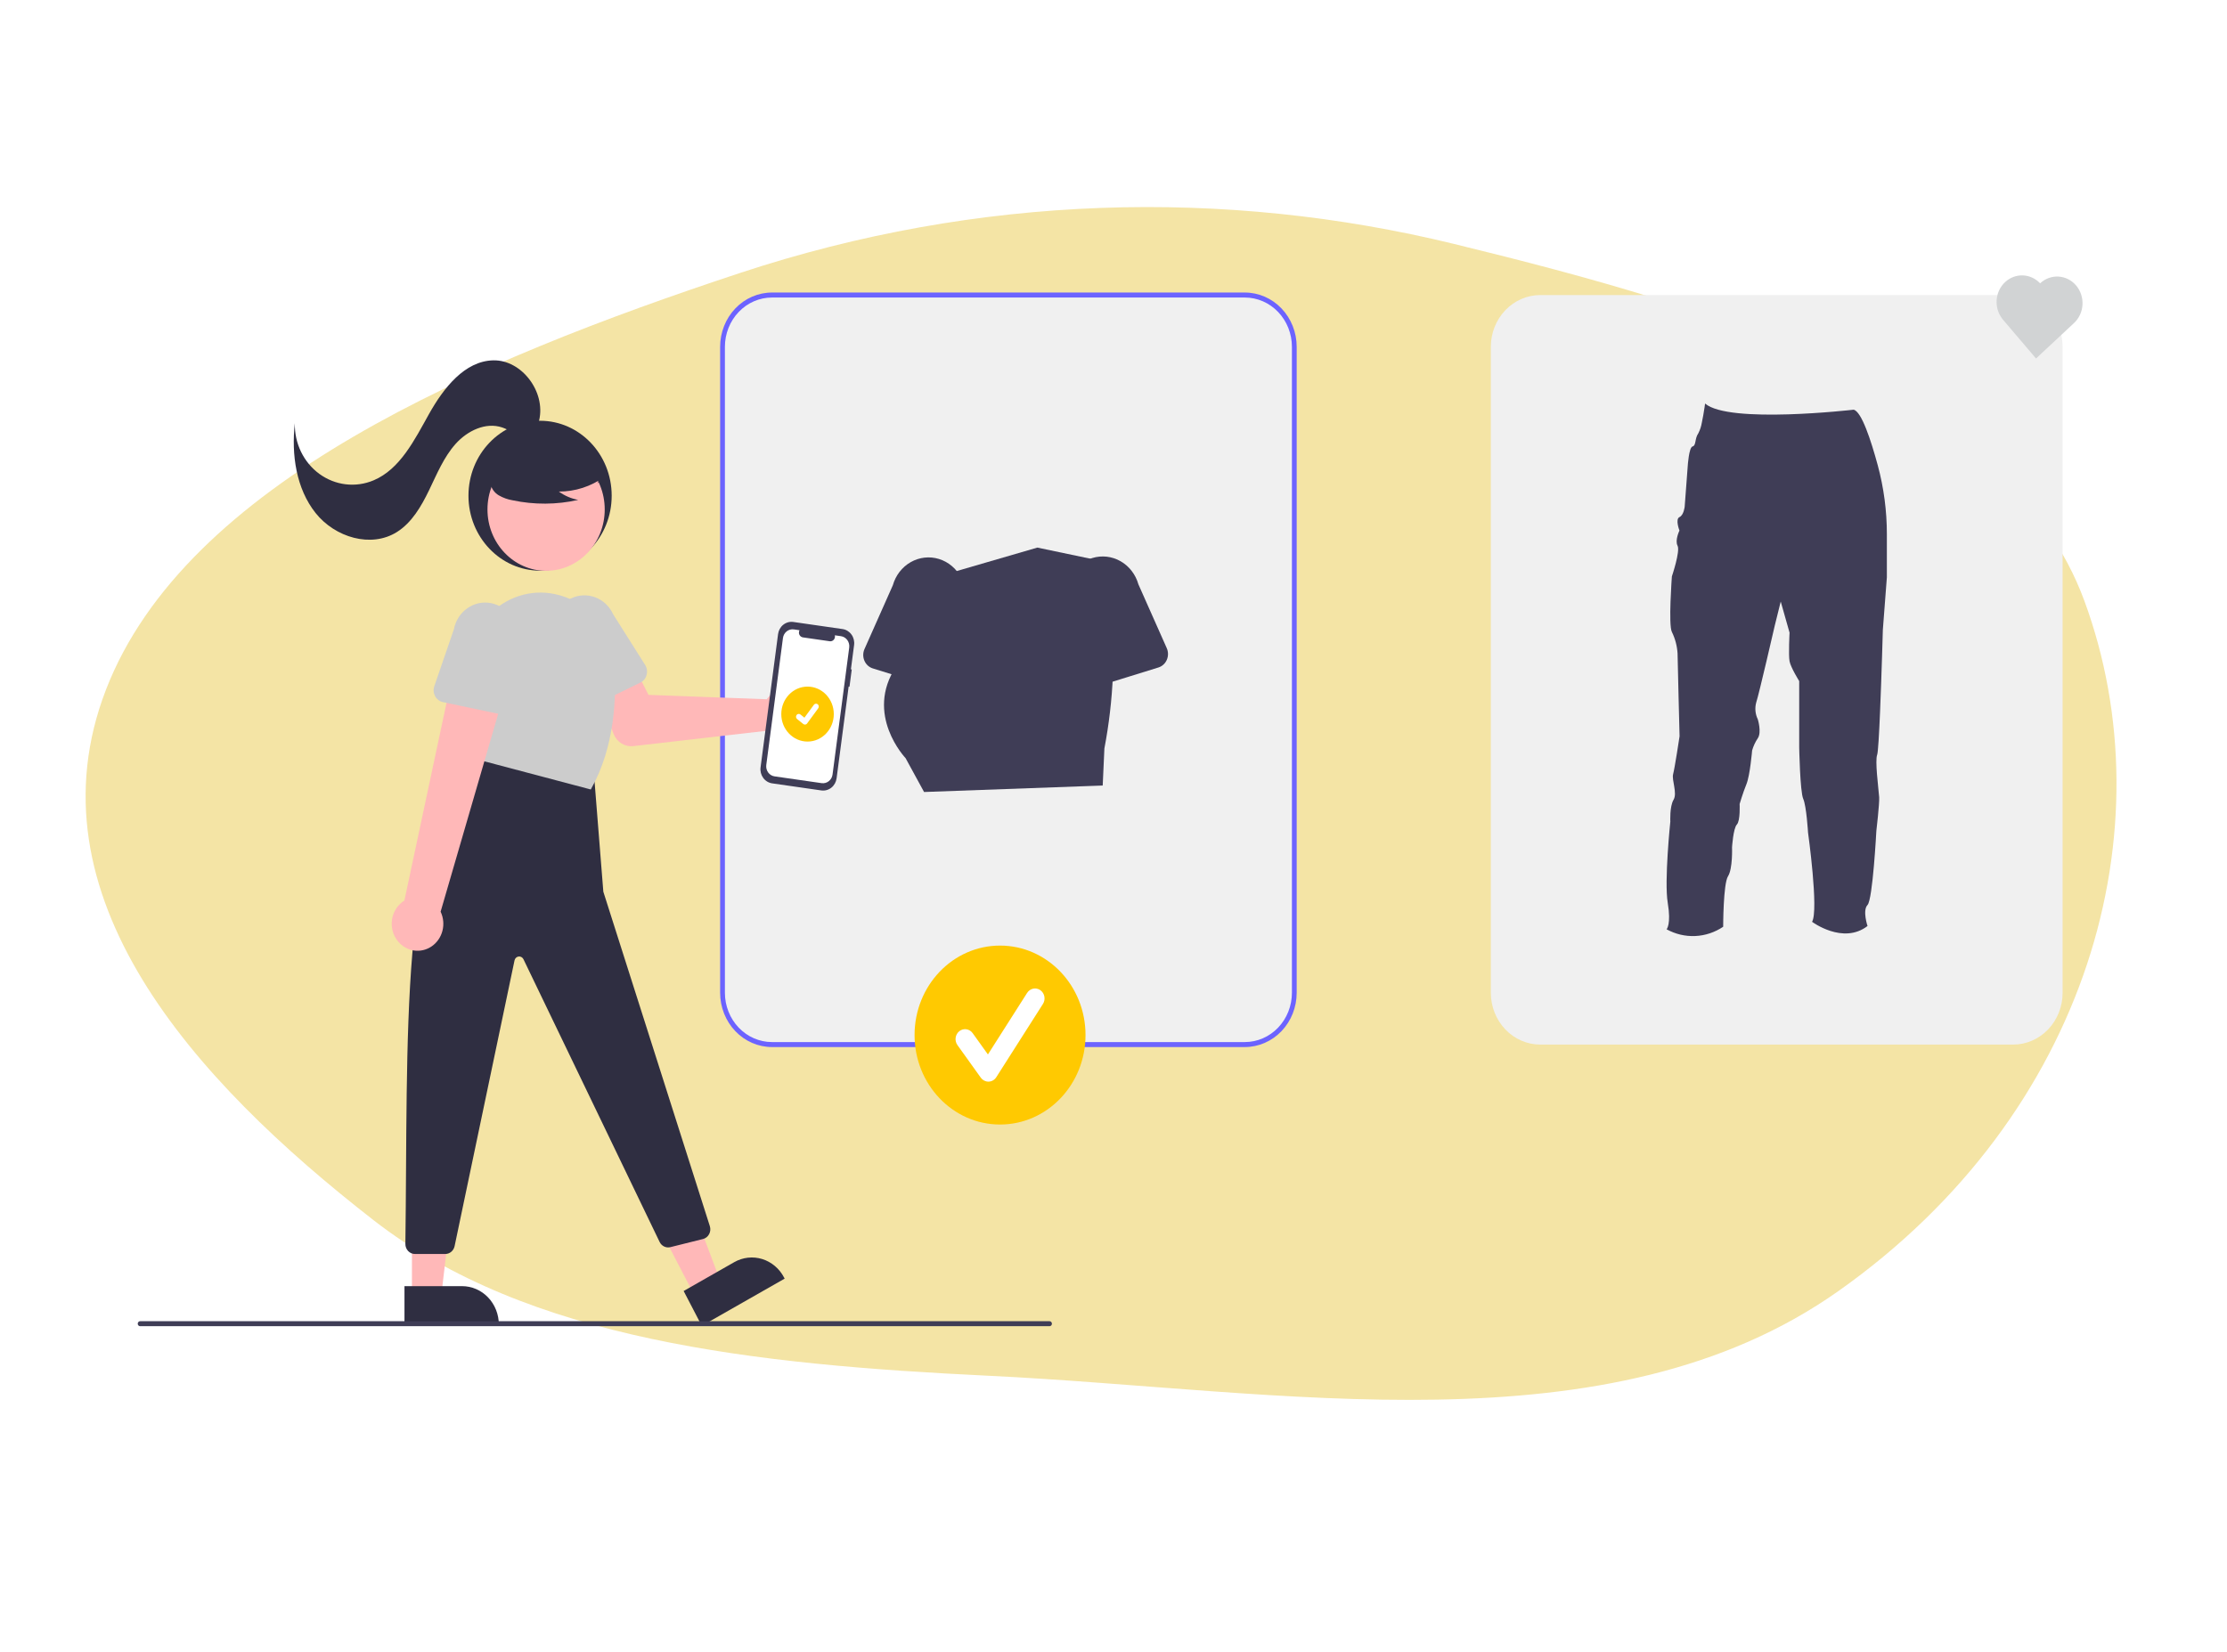 <svg width="857" height="636" viewBox="0 0 857 636" fill="none" xmlns="http://www.w3.org/2000/svg">
<g filter="url(#filter0_d_432_427)">
<path fill-rule="evenodd" clip-rule="evenodd" d="M802.126 227.309C834.184 314.616 804.22 424.529 707.568 492.884C619.011 555.513 493.147 531 380.405 525.56C290.516 521.222 203.272 511.966 143.753 465.677C74.255 411.627 10.192 340.605 40.797 261.44C71.535 181.931 182.486 134.892 284.698 101.098C376.772 70.656 471.52 68.425 559.602 89.909C663.071 115.148 773.064 148.162 802.126 227.309Z" fill="#F4E4A5"/>
<path d="M479.056 398.084H297.062C292.02 398.078 287.185 395.978 283.62 392.245C280.054 388.511 278.049 383.45 278.043 378.17V129.483C278.049 124.204 280.054 119.142 283.62 115.409C287.185 111.676 292.02 109.576 297.062 109.57H479.056C484.099 109.576 488.933 111.676 492.498 115.409C496.064 119.142 498.07 124.204 498.075 129.483V378.17C498.07 383.45 496.064 388.511 492.499 392.245C488.933 395.978 484.099 398.078 479.056 398.084Z" fill="#F0F0F0"/>
<path d="M479.056 399.038H297.062C291.777 399.031 286.709 396.83 282.971 392.917C279.233 389.003 277.131 383.697 277.125 378.163V129.476C277.131 123.942 279.234 118.636 282.971 114.723C286.709 110.809 291.777 108.608 297.062 108.602H479.056C484.342 108.608 489.41 110.809 493.148 114.722C496.886 118.636 498.988 123.942 498.994 129.476V378.163C498.988 383.697 496.886 389.003 493.148 392.917C489.41 396.83 484.342 399.032 479.056 399.038ZM297.062 110.525C292.264 110.531 287.663 112.529 284.27 116.082C280.876 119.635 278.967 124.452 278.962 129.476V378.163C278.967 383.187 280.876 388.004 284.269 391.557C287.663 395.11 292.264 397.109 297.062 397.114H479.056C483.855 397.109 488.456 395.11 491.85 391.557C495.243 388.005 497.152 383.187 497.157 378.163V129.476C497.152 124.452 495.243 119.635 491.85 116.082C488.456 112.529 483.855 110.531 479.056 110.525H297.062Z" fill="#6C63FF"/>
<path d="M774.72 398.084H592.726C587.684 398.078 582.849 395.978 579.284 392.245C575.718 388.511 573.713 383.45 573.707 378.17V129.483C573.713 124.204 575.718 119.142 579.284 115.409C582.85 111.676 587.684 109.576 592.726 109.57H774.72C779.763 109.576 784.597 111.676 788.163 115.409C791.728 119.142 793.734 124.204 793.739 129.483V378.17C793.734 383.45 791.728 388.511 788.163 392.245C784.597 395.978 779.763 398.078 774.72 398.084Z" fill="#F0F0F0"/>
<path d="M785.099 105.043L785.08 105.061C783.32 103.186 780.938 102.092 778.428 102.006C775.919 101.919 773.473 102.847 771.599 104.596C769.725 106.346 768.565 108.783 768.361 111.404C768.156 114.024 768.922 116.626 770.5 118.671L770.481 118.689L783.514 133.993L798.131 120.348C800.07 118.538 801.242 115.997 801.391 113.282C801.54 110.568 800.652 107.903 798.924 105.873C797.196 103.844 794.768 102.616 792.175 102.46C789.583 102.305 787.037 103.234 785.099 105.043Z" fill="#D1D3D4"/>
<path d="M332.648 250.335C332.343 249.628 332.187 248.861 332.191 248.085C332.196 247.31 332.36 246.544 332.672 245.841L343.582 221.284C344.658 217.48 347.131 214.279 350.458 212.381C353.785 210.483 357.696 210.044 361.332 211.16C364.968 212.276 368.033 214.855 369.855 218.333C371.678 221.811 372.108 225.904 371.053 229.714L367.407 256.616C367.303 257.384 367.042 258.119 366.642 258.772C366.242 259.425 365.712 259.979 365.089 260.399C364.466 260.818 363.764 261.091 363.031 261.2C362.297 261.31 361.55 261.252 360.84 261.032L335.882 253.29C335.171 253.07 334.515 252.692 333.957 252.182C333.399 251.672 332.952 251.042 332.648 250.335Z" fill="#3F3D56"/>
<path d="M445.785 252.93L420.826 260.672C420.116 260.893 419.369 260.95 418.636 260.841C417.903 260.732 417.2 260.458 416.577 260.039C415.954 259.62 415.424 259.065 415.024 258.413C414.624 257.76 414.363 257.025 414.259 256.257L410.613 229.355C409.558 225.545 409.989 221.452 411.811 217.974C413.634 214.496 416.699 211.916 420.335 210.8C423.971 209.685 427.881 210.124 431.208 212.022C434.536 213.919 437.009 217.121 438.085 220.925L448.994 245.482C449.307 246.185 449.47 246.951 449.474 247.726C449.479 248.501 449.323 249.269 449.018 249.976C448.714 250.682 448.267 251.312 447.709 251.822C447.151 252.332 446.495 252.71 445.785 252.93Z" fill="#3F3D56"/>
<path d="M347.596 231L367.168 216.096L399.197 206.781L425.887 212.37L427.456 227.812C429.365 246.595 428.536 265.572 424.997 284.095L424.347 298.369L355.603 300.861L348.485 287.821C348.485 287.821 332.471 271.054 344.927 252.424L347.596 231Z" fill="#3F3D56"/>
<path d="M726.109 201.641V218.203L724.563 238.436C724.563 238.436 724.075 256.105 723.485 270.042C723.128 278.514 722.726 285.605 722.376 286.52C721.946 287.642 722.048 290.703 722.296 293.916C722.588 297.633 723.069 301.556 723.149 302.869C723.302 305.319 722.063 315.844 722.063 315.844C722.063 315.844 720.678 342.237 718.666 344.343C716.654 346.45 718.666 352.441 718.666 352.441C709.233 359.723 697.321 350.823 697.321 350.823C699.953 346.435 695.776 316.478 695.776 316.478C695.776 316.478 695.164 306.25 693.925 303.503C692.685 300.755 692.372 283.59 692.372 283.59V258.166C692.372 258.166 689.12 252.961 688.661 250.534C688.202 248.107 688.661 239.528 688.661 239.528L685.264 227.545L682.939 236.933C682.939 236.933 676.917 263.165 675.831 266.402C675.241 268.564 675.46 270.882 676.444 272.881C676.444 272.881 677.996 277.873 676.444 280.163C675.479 281.597 674.74 283.185 674.257 284.864C674.257 284.864 673.462 294.42 672.07 297.839C670.677 301.259 669.445 305.472 669.445 305.472C669.445 305.472 669.773 311.929 668.381 313.387C666.989 314.844 666.529 322.133 666.529 322.133C666.529 322.133 666.836 330.384 664.976 333.299C663.118 336.215 663.118 352.731 663.118 352.731C659.894 354.897 656.179 356.128 652.352 356.299C648.525 356.469 644.724 355.572 641.336 353.701C641.336 353.701 643.173 351.899 641.781 343.504C640.388 335.108 642.779 312.249 642.779 312.249C642.779 312.249 642.473 306.449 644.018 303.854C645.564 301.259 643.239 296.244 643.858 293.977C644.478 291.711 646.337 279.399 646.337 279.399C646.337 279.399 645.564 249.122 645.564 247.504C645.381 244.624 644.637 241.813 643.377 239.246C641.985 236.658 643.377 217.875 643.377 217.875C643.377 217.875 646.657 208.166 645.564 206.06C644.47 203.953 646.293 200.229 646.293 200.229C646.293 200.229 644.594 195.855 646.293 195.046C647.991 194.237 648.305 191.001 648.305 191.001L649.486 175.294C649.486 175.294 649.931 168.165 651.345 167.845C652.759 167.524 652.139 164.776 653.532 162.83C654.21 161.514 654.678 160.091 654.917 158.617C655.114 157.716 655.296 156.778 655.449 155.877C655.886 153.435 656.156 151.328 656.156 151.328C665.283 159.266 713.271 153.702 713.323 153.702C716.37 154.396 719.993 165.471 722.61 175.126C724.936 183.753 726.114 192.676 726.109 201.641Z" fill="#3F3D56"/>
<path d="M384.839 428.856C403.006 428.856 417.733 413.437 417.733 394.416C417.733 375.396 403.006 359.977 384.839 359.977C366.672 359.977 351.945 375.396 351.945 394.416C351.945 413.437 366.672 428.856 384.839 428.856Z" fill="#FFC901"/>
<path d="M380.351 412.344C379.783 412.344 379.222 412.205 378.714 411.939C378.206 411.673 377.764 411.287 377.424 410.811L368.45 398.283C368.161 397.881 367.95 397.423 367.83 396.935C367.71 396.447 367.684 395.94 367.751 395.441C367.819 394.943 367.98 394.463 368.225 394.03C368.47 393.596 368.794 393.218 369.179 392.916C369.563 392.613 370.001 392.394 370.467 392.269C370.933 392.144 371.418 392.117 371.894 392.188C372.37 392.26 372.828 392.429 373.241 392.686C373.655 392.943 374.016 393.283 374.304 393.686L380.175 401.882L395.254 378.2C395.52 377.78 395.863 377.419 396.262 377.137C396.661 376.856 397.11 376.66 397.582 376.56C398.054 376.46 398.54 376.459 399.012 376.557C399.485 376.654 399.934 376.848 400.335 377.128C400.735 377.407 401.079 377.767 401.347 378.186C401.615 378.605 401.801 379.075 401.894 379.57C401.988 380.064 401.988 380.573 401.893 381.068C401.798 381.562 401.612 382.032 401.343 382.45L383.395 410.638C383.071 411.147 382.634 411.568 382.122 411.865C381.61 412.161 381.037 412.325 380.452 412.342C380.418 412.343 380.385 412.344 380.351 412.344Z" fill="white"/>
<path d="M207.834 215.664C223.053 215.664 235.39 202.746 235.39 186.812C235.39 170.878 223.053 157.961 207.834 157.961C192.615 157.961 180.277 170.878 180.277 186.812C180.277 202.746 192.615 215.664 207.834 215.664Z" fill="#2F2E41"/>
<path d="M210.15 215.718C222.61 215.718 232.711 205.142 232.711 192.097C232.711 179.052 222.61 168.477 210.15 168.477C197.69 168.477 187.59 179.052 187.59 192.097C187.59 205.142 197.69 215.718 210.15 215.718Z" fill="#FFB8B8"/>
<path d="M296.067 263.943C295.709 264.32 295.38 264.727 295.082 265.158L249.557 263.474L244.35 253.25L228.586 259.461L236.124 278.498C236.733 280.036 237.802 281.326 239.17 282.174C240.539 283.021 242.133 283.381 243.714 283.2L295.23 277.278C296.427 278.9 298.067 280.102 299.933 280.725C301.798 281.347 303.801 281.361 305.674 280.762C307.546 280.164 309.201 278.984 310.417 277.377C311.633 275.77 312.354 273.814 312.482 271.769C312.611 269.723 312.141 267.685 311.136 265.925C310.131 264.166 308.639 262.768 306.857 261.919C305.075 261.069 303.088 260.808 301.161 261.169C299.233 261.531 297.457 262.498 296.067 263.943Z" fill="#FFB8B8"/>
<path d="M222.525 268.651C221.945 268.378 221.428 267.978 221.009 267.477C220.59 266.977 220.279 266.387 220.098 265.749L213.757 243.467C212.38 240.381 212.228 236.85 213.334 233.647C214.44 230.444 216.714 227.831 219.657 226.381C222.601 224.931 225.973 224.762 229.036 225.911C232.098 227.06 234.6 229.434 235.993 232.512L248.276 251.972C248.626 252.527 248.859 253.155 248.956 253.813C249.054 254.47 249.015 255.143 248.843 255.783C248.67 256.424 248.368 257.018 247.956 257.525C247.544 258.033 247.033 258.441 246.457 258.723L226.21 268.622C225.633 268.904 225.006 269.053 224.37 269.058C223.734 269.063 223.105 268.924 222.525 268.651Z" fill="#CCCCCC"/>
<path d="M267.361 494.872L277.252 489.234L261.191 446.609L246.594 454.929L267.361 494.872Z" fill="#FFB8B8"/>
<path d="M263.082 492.934L282.56 481.832C284.19 480.903 285.98 480.319 287.826 480.114C289.671 479.909 291.537 480.086 293.317 480.636C295.098 481.186 296.757 482.098 298.2 483.319C299.644 484.54 300.844 486.047 301.731 487.754L301.95 488.177L270.059 506.353L263.082 492.934Z" fill="#2F2E41"/>
<path d="M158.526 494.923H169.787L175.144 449.445L158.523 449.446L158.526 494.923Z" fill="#FFB8B8"/>
<path d="M155.652 491.071L177.829 491.07C179.685 491.07 181.524 491.453 183.239 492.197C184.954 492.94 186.512 494.03 187.824 495.404C189.136 496.778 190.177 498.409 190.888 500.205C191.598 502 191.964 503.924 191.963 505.867V506.348L155.653 506.35L155.652 491.071Z" fill="#2F2E41"/>
<path d="M228.502 293.076L232.176 339.239L273.161 467.969C273.322 468.475 273.381 469.011 273.333 469.543C273.286 470.074 273.134 470.589 272.886 471.056C272.638 471.522 272.3 471.929 271.894 472.252C271.488 472.574 271.022 472.804 270.526 472.928L257.965 476.059C257.16 476.26 256.315 476.17 255.565 475.805C254.815 475.441 254.205 474.822 253.833 474.049L201.436 365.228C201.265 364.874 200.993 364.583 200.658 364.396C200.324 364.21 199.942 364.136 199.565 364.186C199.189 364.236 198.836 364.406 198.556 364.674C198.276 364.942 198.082 365.294 198.001 365.682L174.942 475.665C174.762 476.521 174.309 477.288 173.656 477.837C173.003 478.387 172.191 478.687 171.353 478.687H159.668C159.181 478.687 158.699 478.586 158.25 478.39C157.801 478.193 157.393 477.905 157.052 477.543C156.71 477.18 156.441 476.749 156.26 476.276C156.078 475.803 155.989 475.297 155.997 474.788C157.067 398.527 153.535 311.63 181.657 297.885L186.249 285.383L228.502 293.076Z" fill="#2F2E41"/>
<path d="M184.927 288.662L180.192 258.678C179.408 253.761 179.819 248.716 181.387 244.009C182.955 239.302 185.63 235.084 189.165 231.744C192.62 228.437 196.815 226.093 201.363 224.929C205.91 223.765 210.665 223.819 215.188 225.085C215.456 225.16 215.725 225.238 215.994 225.317C221.559 226.985 226.501 230.401 230.153 235.105C233.804 239.808 235.988 245.571 236.411 251.615C237.315 264.637 236.506 283.528 227.521 299.576L227.347 299.888L184.927 288.662Z" fill="#CCCCCC"/>
<path d="M232.592 179.539C227.437 183.26 221.318 185.24 215.057 185.213C217.29 186.835 219.833 187.93 222.509 188.423C214.184 190.293 205.581 190.344 197.236 188.572C195.382 188.261 193.592 187.617 191.946 186.67C191.126 186.19 190.411 185.535 189.848 184.747C189.286 183.959 188.888 183.056 188.68 182.097C188.126 178.781 190.594 175.767 193.159 173.737C197.086 170.675 201.614 168.566 206.416 167.561C211.217 166.557 216.172 166.682 220.922 167.928C224.023 168.768 227.13 170.186 229.144 172.793C231.158 175.401 231.755 179.421 229.836 182.106L232.592 179.539Z" fill="#2F2E41"/>
<path d="M207.471 157.815C210.086 146.76 200.713 134.476 189.837 134.706C178.802 134.94 170.682 145.38 165.1 155.349C159.518 165.318 153.97 176.619 143.723 180.911C140.332 182.331 136.657 182.848 133.028 182.415C129.399 181.983 125.93 180.614 122.93 178.432C119.931 176.25 117.496 173.322 115.843 169.912C114.19 166.502 113.372 162.716 113.461 158.893C112.085 171.004 113.991 184.108 121.451 193.476C128.911 202.843 142.792 207.065 152.769 200.77C158.467 197.174 162.109 190.924 165.112 184.708C168.115 178.493 170.787 171.938 175.336 166.856C179.886 161.773 186.921 158.4 193.253 160.539C195.767 161.387 198.021 163.042 200.618 163.545C203.215 164.049 206.484 162.756 206.839 160.016L207.471 157.815Z" fill="#2F2E41"/>
<path d="M153.096 358.274C152.159 357.125 151.475 355.775 151.091 354.319C150.707 352.863 150.632 351.337 150.872 349.848C151.112 348.358 151.661 346.942 152.481 345.699C153.3 344.456 154.37 343.416 155.615 342.653L175.185 250.812L195.037 259.343L169.558 346.937C170.644 349.212 170.896 351.824 170.265 354.28C169.634 356.735 168.165 358.864 166.136 360.261C164.107 361.658 161.659 362.228 159.255 361.862C156.852 361.495 154.66 360.219 153.096 358.274Z" fill="#FFB8B8"/>
<path d="M167.434 263.988C167.122 263.408 166.932 262.764 166.879 262.101C166.826 261.438 166.91 260.77 167.125 260.144L174.65 238.27C175.291 234.93 177.17 231.993 179.876 230.102C182.582 228.211 185.893 227.521 189.084 228.183C192.276 228.844 195.086 230.804 196.899 233.631C198.713 236.459 199.381 239.924 198.758 243.267L197.614 266.562C197.582 267.227 197.413 267.877 197.119 268.467C196.825 269.057 196.412 269.574 195.91 269.982C195.408 270.391 194.828 270.681 194.209 270.833C193.59 270.986 192.947 270.997 192.324 270.866L170.416 266.254C169.793 266.123 169.203 265.853 168.689 265.462C168.174 265.07 167.746 264.568 167.434 263.988Z" fill="#CCCCCC"/>
<path d="M327.775 253.687L327.449 253.64L328.676 244.289C328.865 242.854 328.501 241.399 327.665 240.245C326.829 239.09 325.589 238.331 324.218 238.134L305.296 235.41C303.925 235.213 302.536 235.594 301.433 236.469C300.33 237.345 299.605 238.643 299.417 240.078L292.681 291.376C292.493 292.812 292.857 294.267 293.693 295.421C294.529 296.576 295.769 297.335 297.14 297.532L316.062 300.256C317.432 300.453 318.822 300.072 319.925 299.197C321.027 298.321 321.753 297.023 321.941 295.588L326.575 260.296L326.901 260.343L327.775 253.687Z" fill="#3F3D56"/>
<path d="M323.62 240.881L321.265 240.542C321.337 240.835 321.338 241.143 321.27 241.438C321.201 241.732 321.065 242.005 320.872 242.231C320.679 242.457 320.436 242.63 320.164 242.735C319.893 242.84 319.601 242.873 319.314 242.832L308.974 241.344C308.687 241.302 308.414 241.188 308.18 241.01C307.945 240.832 307.756 240.597 307.629 240.325C307.501 240.052 307.44 239.752 307.45 239.449C307.46 239.146 307.541 238.85 307.686 238.587L305.485 238.271C305.002 238.201 304.51 238.232 304.038 238.361C303.566 238.491 303.122 238.716 302.734 239.025C302.345 239.334 302.018 239.72 301.771 240.161C301.525 240.602 301.364 241.089 301.297 241.596L294.882 290.455C294.816 290.961 294.845 291.476 294.969 291.97C295.092 292.465 295.308 292.929 295.603 293.336C295.898 293.743 296.266 294.085 296.688 294.343C297.109 294.601 297.575 294.77 298.058 294.84L316.193 297.45C317.17 297.59 318.16 297.319 318.945 296.695C319.73 296.072 320.247 295.147 320.381 294.125L326.796 245.266C326.931 244.243 326.671 243.207 326.076 242.384C325.48 241.562 324.597 241.021 323.62 240.881Z" fill="white"/>
<path d="M310.76 281.447C316.34 281.447 320.864 276.71 320.864 270.868C320.864 265.025 316.34 260.289 310.76 260.289C305.18 260.289 300.656 265.025 300.656 270.868C300.656 276.71 305.18 281.447 310.76 281.447Z" fill="#FFC901"/>
<path d="M309.756 274.905C309.529 274.905 309.308 274.828 309.126 274.686L309.115 274.677L306.74 272.773C306.63 272.685 306.537 272.575 306.467 272.45C306.397 272.324 306.352 272.185 306.334 272.041C306.315 271.897 306.324 271.751 306.36 271.61C306.395 271.47 306.457 271.338 306.542 271.223C306.626 271.107 306.732 271.011 306.852 270.938C306.972 270.865 307.105 270.818 307.242 270.799C307.38 270.781 307.52 270.79 307.654 270.828C307.788 270.866 307.913 270.931 308.023 271.02L309.561 272.255L313.196 267.292C313.28 267.177 313.385 267.08 313.505 267.008C313.625 266.935 313.758 266.888 313.895 266.869C314.032 266.85 314.172 266.859 314.306 266.897C314.44 266.934 314.565 266.999 314.675 267.087C314.897 267.266 315.042 267.53 315.079 267.82C315.116 268.11 315.041 268.404 314.871 268.636L310.596 274.474C310.497 274.608 310.37 274.717 310.224 274.792C310.079 274.867 309.919 274.905 309.756 274.905Z" fill="white"/>
<path d="M403.883 506.486H53.919C53.675 506.486 53.441 506.385 53.269 506.204C53.097 506.024 53 505.779 53 505.524C53 505.269 53.097 505.025 53.269 504.844C53.441 504.664 53.675 504.562 53.919 504.562H403.883C404.127 504.562 404.361 504.664 404.533 504.844C404.705 505.025 404.802 505.269 404.802 505.524C404.802 505.779 404.705 506.024 404.533 506.204C404.361 506.385 404.127 506.486 403.883 506.486Z" fill="#3F3D56"/>
</g>
<defs>
<filter id="filter0_d_432_427" x="28.949" y="75.703" width="789.523" height="467.141" filterUnits="userSpaceOnUse" color-interpolation-filters="sRGB">
<feFlood flood-opacity="0" result="BackgroundImageFix"/>
<feColorMatrix in="SourceAlpha" type="matrix" values="0 0 0 0 0 0 0 0 0 0 0 0 0 0 0 0 0 0 127 0" result="hardAlpha"/>
<feOffset dy="4"/>
<feGaussianBlur stdDeviation="2"/>
<feComposite in2="hardAlpha" operator="out"/>
<feColorMatrix type="matrix" values="0 0 0 0 0 0 0 0 0 0 0 0 0 0 0 0 0 0 0.25 0"/>
<feBlend mode="normal" in2="BackgroundImageFix" result="effect1_dropShadow_432_427"/>
<feBlend mode="normal" in="SourceGraphic" in2="effect1_dropShadow_432_427" result="shape"/>
</filter>
</defs>
</svg>
